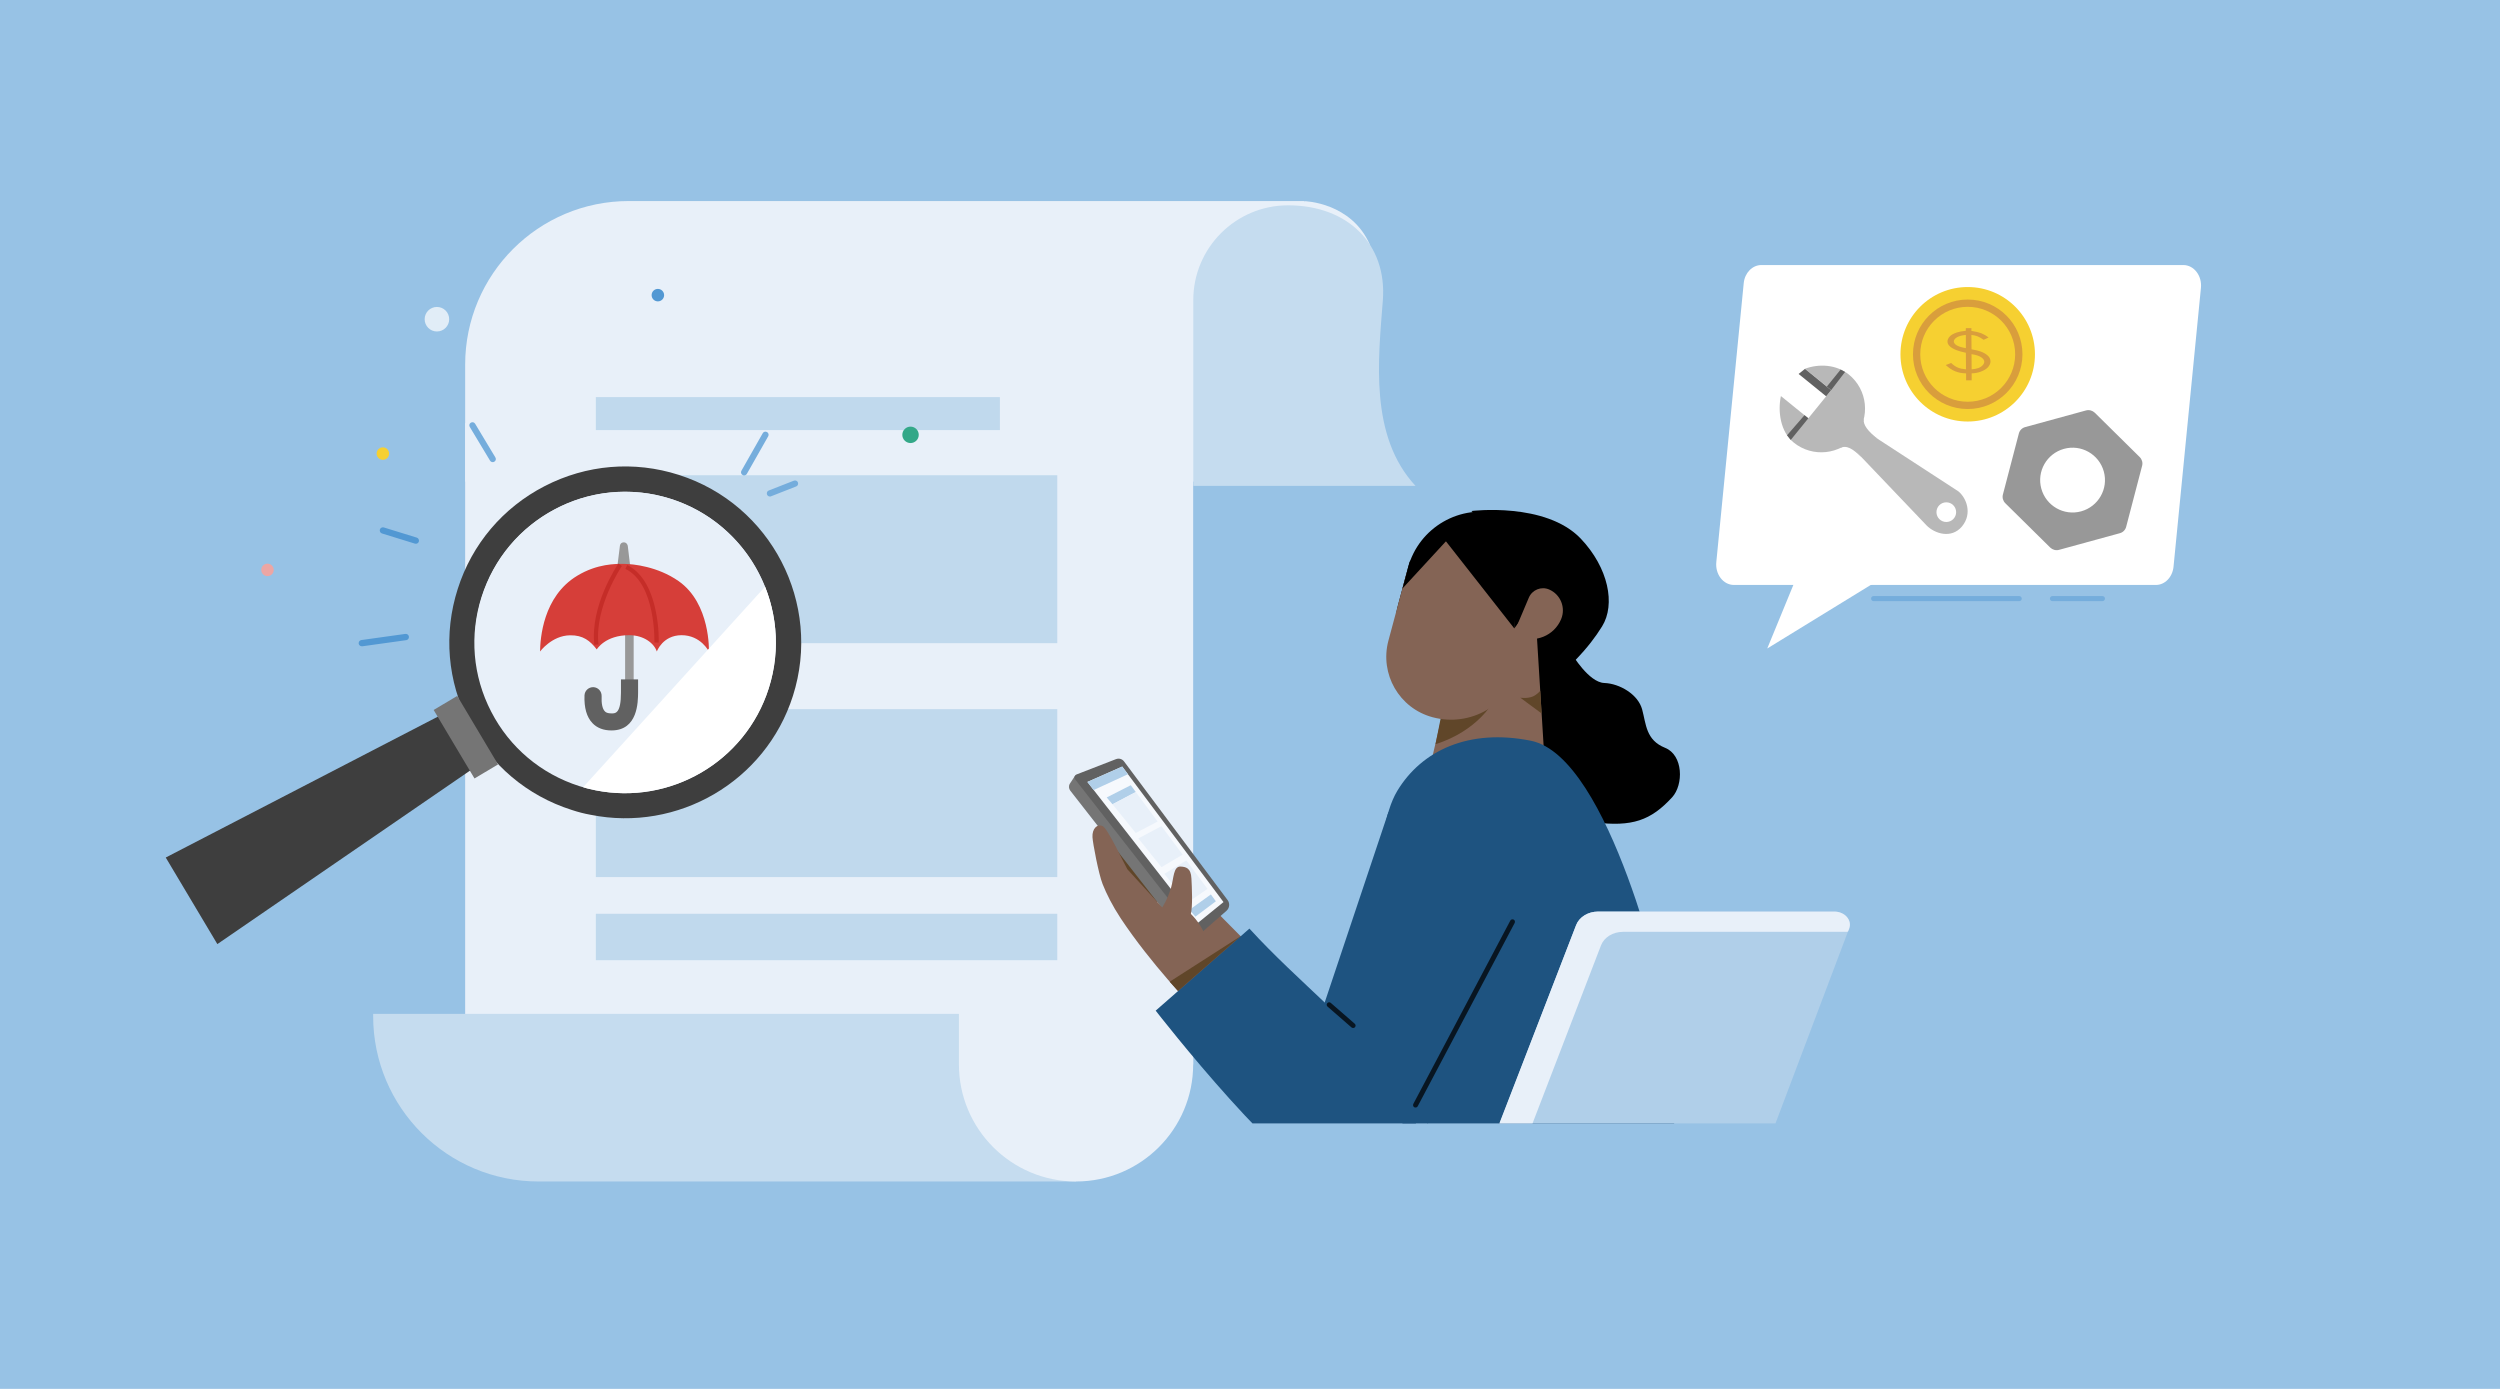 <?xml version="1.0" encoding="UTF-8"?> <svg xmlns="http://www.w3.org/2000/svg" xmlns:xlink="http://www.w3.org/1999/xlink" version="1.1" id="Layer_1" x="0px" y="0px" viewBox="0 0 2160 1200" style="enable-background:new 0 0 2160 1200;" xml:space="preserve"> <style type="text/css"> .st0{fill:#97C2E5;} .st1{fill:#E8F0F9;} .st2{fill:#B0CFE9;} .st3{fill:#D7E7F4;} .st4{fill:#75ADDC;} .st5{fill:#F6D031;} .st6{fill:#5298D3;} .st7{fill:#E1EDF7;} .st8{fill:#33A888;} .st9{fill:#ECA6A4;} .st10{fill:#B8B8B8;} .st11{fill:#979797;} .st12{fill:#D99E3C;} .st13{fill:#3E3E3E;} .st14{fill:#757575;} .st15{clip-path:url(#SVGID_2_);} .st16{fill:#30A686;} .st17{clip-path:url(#SVGID_4_);} .st18{fill:#BBA08D;} .st19{clip-path:url(#SVGID_6_);} .st20{fill:#5F472C;} .st21{clip-path:url(#SVGID_8_);} .st22{clip-path:url(#SVGID_10_);} .st23{opacity:0.15;clip-path:url(#SVGID_12_);enable-background:new ;} .st24{clip-path:url(#SVGID_14_);} .st25{opacity:0.15;clip-path:url(#SVGID_16_);enable-background:new ;} .st26{clip-path:url(#SVGID_18_);} .st27{clip-path:url(#SVGID_20_);} .st28{clip-path:url(#SVGID_22_);} .st29{clip-path:url(#SVGID_24_);} .st30{clip-path:url(#SVGID_26_);} .st31{fill:#277F67;} .st32{clip-path:url(#SVGID_28_);} .st33{clip-path:url(#SVGID_30_);} .st34{clip-path:url(#SVGID_32_);} .st35{clip-path:url(#SVGID_34_);} .st36{clip-path:url(#SVGID_36_);} .st37{fill:#616161;} .st38{clip-path:url(#SVGID_38_);} .st39{fill:#F6F9FD;} .st40{clip-path:url(#SVGID_40_);} .st41{clip-path:url(#SVGID_42_);} .st42{clip-path:url(#SVGID_44_);} .st43{clip-path:url(#SVGID_46_);} .st44{clip-path:url(#SVGID_48_);} .st45{clip-path:url(#SVGID_50_);} .st46{clip-path:url(#SVGID_52_);} .st47{clip-path:url(#SVGID_54_);} .st48{clip-path:url(#SVGID_56_);} .st49{clip-path:url(#SVGID_58_);} .st50{opacity:0.15;clip-path:url(#SVGID_60_);enable-background:new ;} .st51{clip-path:url(#SVGID_62_);} .st52{fill:#BFBFBF;} .st53{fill:#A5A5A5;} .st54{fill:#CECECE;} .st55{fill:#B7B7B7;} .st56{clip-path:url(#SVGID_64_);} .st57{clip-path:url(#SVGID_66_);} .st58{fill:#CDE1F1;} .st59{fill:#FFFFFF;} .st60{fill:#989898;} .st61{fill:#D63E39;} .st62{fill:#C52D28;} .st63{clip-path:url(#SVGID_68_);} .st64{opacity:0.3;} .st65{clip-path:url(#SVGID_70_);} .st66{fill:#C5DCEF;} .st67{fill:#C0D9ED;} .st68{clip-path:url(#SVGID_72_);} .st69{fill:#1E5380;} .st70{clip-path:url(#SVGID_74_);} .st71{fill:#604629;} .st72{clip-path:url(#SVGID_76_);} .st73{clip-path:url(#SVGID_78_);} .st74{clip-path:url(#SVGID_80_);} .st75{fill:#846455;} .st76{clip-path:url(#SVGID_82_);} .st77{clip-path:url(#SVGID_84_);} .st78{clip-path:url(#SVGID_86_);} .st79{clip-path:url(#SVGID_88_);} .st80{clip-path:url(#SVGID_90_);} .st81{clip-path:url(#SVGID_92_);} .st82{clip-path:url(#SVGID_94_);} .st83{clip-path:url(#SVGID_96_);} .st84{fill:#081521;} .st85{clip-path:url(#SVGID_98_);} .st86{clip-path:url(#SVGID_100_);} .st87{clip-path:url(#SVGID_102_);} .st88{clip-path:url(#SVGID_104_);} .st89{clip-path:url(#SVGID_106_);} .st90{clip-path:url(#SVGID_108_);} .st91{clip-path:url(#SVGID_110_);} .st92{clip-path:url(#SVGID_112_);} .st93{clip-path:url(#SVGID_114_);} .st94{clip-path:url(#SVGID_116_);} .st95{clip-path:url(#SVGID_118_);} .st96{clip-path:url(#SVGID_120_);} .st97{clip-path:url(#SVGID_122_);} .st98{clip-path:url(#SVGID_124_);} .st99{clip-path:url(#SVGID_126_);} .st100{clip-path:url(#SVGID_128_);} .st101{clip-path:url(#SVGID_130_);} .st102{clip-path:url(#SVGID_132_);} .st103{clip-path:url(#SVGID_134_);} .st104{clip-path:url(#SVGID_136_);} </style> <rect class="st0" width="2160" height="1200"></rect> <g id="Layer_1_1_"> <g> <path d="M1358.3,565.3c0,0,14.4,24.3,27.8,24.8s29.2,9.9,32.7,22.8s3.2,26.5,19.8,33.2c15.8,6.3,16.1,31.9,6.1,42.8 c-18.4,20-34.5,25.7-67.3,21.6c-44.3-5.5-63.2-38.6-63.2-38.6l-3.9-88L1358.3,565.3z"></path> </g> <g> <path class="st1" d="M4393.8,374.8c0,0,33.1,0.8,46.1,30.8l-49.8-17.4L4393.8,374.8z"></path> </g> <g> <rect x="3804.1" y="530.7" class="st1" width="511.6" height="450.6"></rect> </g> <g> <path class="st1" d="M4393.8,571.9h-589.7v-82.1c0-63.5,51.5-115,115-115h474.7V571.9z"></path> </g> <g> <path class="st2" d="M4233.4,1063.7h-377.7c-64.2,0-116.3-52-116.3-116.3v-1.5h493.9v117.8H4233.4z"></path> </g> <g> <path class="st1" d="M4233.4,782.6L4233.4,782.6c45.5,0,82.3,36.9,82.3,82.3v116.4c0,45.5-36.9,82.3-82.3,82.3l0,0 c-45.5,0-82.3-36.9-82.3-82.3V864.9C4151,819.4,4187.9,782.6,4233.4,782.6z"></path> </g> <g> <path class="st2" d="M4471.9,574.8h-156.2V444.3c0-36.8,29.8-66.6,66.6-66.6l0,0c42.4,0,69.5,27.7,66.6,66.6 C4445.7,486.4,4439.5,539.9,4471.9,574.8z"></path> </g> <g> <rect x="3895.9" y="512.5" class="st3" width="283.9" height="23.2"></rect> </g> <g> <rect x="3895.9" y="567.4" class="st3" width="324.2" height="118"></rect> </g> <g> <rect x="3895.9" y="731.8" class="st3" width="324.2" height="118"></rect> </g> <g> <rect x="3895.9" y="875.6" class="st3" width="324.2" height="32.6"></rect> </g> <g> <g> <g> <path class="st4" d="M3823.4,557c-0.3,0-0.7-0.2-0.9-0.5l-14.2-23.7c-0.3-0.5-0.1-1.1,0.3-1.4c0.5-0.3,1.1-0.1,1.4,0.3 l14.2,23.7c0.3,0.5,0.1,1.1-0.3,1.4C3823.8,557,3823.6,557,3823.4,557z"></path> </g> <g> <path class="st4" d="M3769.4,614.3c-0.1,0-0.2,0-0.3,0l-23.2-7.1c-0.5-0.2-0.8-0.7-0.7-1.2c0.2-0.5,0.7-0.8,1.2-0.7l23.2,7.1 c0.5,0.2,0.8,0.7,0.7,1.2C3770.2,614,3769.8,614.3,3769.4,614.3z"></path> </g> <g> <path class="st4" d="M3731.4,686.4c-0.5,0-0.9-0.4-1-0.9s0.3-1.1,0.9-1.1l30.9-4.3c0.5-0.1,1.1,0.3,1.1,0.9s-0.3,1.1-0.9,1.1 l-30.9,4.3H3731.4z"></path> </g> </g> <g> <path class="st4" d="M4000.1,566.4c-0.2,0-0.3,0-0.5-0.1c-0.5-0.3-0.7-0.9-0.4-1.4l14.9-26.4c0.3-0.5,0.9-0.7,1.4-0.4 s0.7,0.9,0.4,1.4l-14.9,26.4C4000.8,566.2,4000.4,566.4,4000.1,566.4z"></path> </g> <g> <path class="st4" d="M4018.2,581.1c-0.4,0-0.8-0.2-0.9-0.6c-0.2-0.5,0.1-1.1,0.6-1.3l17.7-6.8c0.5-0.2,1.1,0.1,1.3,0.6 s-0.1,1.1-0.6,1.3l-17.7,6.8C4018.4,581.1,4018.3,581.1,4018.2,581.1z"></path> </g> </g> <g> <g> <circle class="st5" cx="3746.2" cy="552.2" r="4.4"></circle> </g> <g> <circle class="st6" cx="3939.5" cy="440.8" r="4.4"></circle> </g> <g> <circle class="st7" cx="3784.2" cy="457.7" r="8.7"></circle> </g> <g> <circle class="st8" cx="4117" cy="539" r="5.7"></circle> </g> <g> <circle class="st9" cx="3665.2" cy="633.9" r="4.4"></circle> </g> </g> <g> <g> <path class="st7" d="M4992.1,644.5h-296.5c-7.5,0-13.3-7.5-12.4-16.1l19.3-196.1c0.8-7.2,6.1-12.6,12.4-12.6h296.5 c7.5,0,13.3,7.5,12.4,16.1l-19.3,196.1C5003.7,639.1,4998.4,644.5,4992.1,644.5z"></path> </g> <g> <polygon class="st7" points="4719.1,689.1 4739.3,639.8 4799.3,639.8 "></polygon> </g> </g> <g> <g> <g> <path class="st10" d="M4771.7,525.7l51.6,54.1c4.4,4.6,13.8,7.8,19.8,0.6s2.4-15.9-2.1-19.5l-64-41.7L4771.7,525.7z"></path> </g> </g> <g> <g> <circle class="st7" cx="4834.3" cy="572.5" r="5.5"></circle> </g> </g> <g> <g> <path class="st10" d="M4742.1,507.8l15.3,12.4l12.7-15.7l-14.6-11.9c7.8-2.9,17.5-2.4,24.4,3.2c10.5,8.5,12.1,23.8,3.6,34.3 s-23.8,12.1-34.3,3.6C4741.8,527.7,4740.4,516.3,4742.1,507.8z"></path> </g> </g> <g> <g> <path class="st10" d="M4788.3,520.4c-0.5,3.4,2.3,6.9,7.9,11.4l-11.8-6.2L4788.3,520.4z"></path> </g> </g> <g> <g> <path class="st10" d="M4775.1,536.8c3.6-2,7.1,0.3,12.1,5.2l-8.1-10L4775.1,536.8z"></path> </g> </g> <g> <g> <polygon class="st11" points="4770.1,504.5 4767.7,502.5 4775.4,493 4777.8,494.3 "></polygon> </g> </g> <g> <g> <polygon class="st11" points="4755.5,492.6 4752,495.5 4767.4,507.9 4770.1,504.5 "></polygon> </g> </g> <g> <g> <polygon class="st11" points="4755.3,518.4 4757.4,520.2 4747.6,532.2 4745.6,529.7 "></polygon> </g> </g> </g> <g> <g> <g> <circle class="st5" cx="4864.2" cy="491.5" r="42.4"></circle> </g> <g> <circle class="st12" cx="4864.2" cy="491.5" r="34.5"></circle> </g> <g> <circle class="st5" cx="4864.2" cy="491.5" r="30"></circle> </g> <g> <g> <path class="st12" d="M4863.1,475h3.5v1.8c2.6,0.4,4.6,0.8,6.2,1.5c1.6,0.6,3.2,1.5,4.6,2.7l-3.1,1.5c-1.5-1.1-2.8-1.8-4-2.3 c-1.2-0.4-2.5-0.7-3.7-0.8v9.1c2.4,0.4,4.3,0.9,5.6,1.3c2.1,0.7,3.7,1.6,4.8,2.7c1.1,1,1.6,2.2,1.6,3.5c0,1.2-0.5,2.4-1.5,3.6 s-2.6,2.2-4.7,2.9c-1.6,0.6-3.5,0.9-5.7,1v4.4h-3.5v-4.4c-1.4,0-2.7-0.2-3.7-0.3c-1-0.2-2.1-0.5-3.1-0.9s-2.1-1-3.1-1.7 c-0.7-0.5-1.7-1.2-2.9-2.3l3.4-1.3c1.4,1.4,2.8,2.3,4.2,2.9c1.4,0.6,3.1,0.9,5.1,1.1v-10.4c-2.6-0.6-4.6-1.1-6-1.7 c-2-0.8-3.4-1.6-4.3-2.6c-0.9-0.9-1.3-1.9-1.3-2.9s0.5-2.1,1.5-3.1s2.5-1.9,4.6-2.6c1.4-0.5,3.2-0.8,5.5-1.1V475z M4863.1,487.6v-8.3c-2.5,0.2-4.4,0.7-5.7,1.5c-1.3,0.8-1.9,1.7-1.9,2.6c0,0.8,0.5,1.6,1.6,2.3 C4858.2,486.5,4860.2,487.1,4863.1,487.6z M4866.6,491.4v9.5c1.7-0.1,3.1-0.4,4.2-0.8s2.1-1,2.7-1.8c0.7-0.8,1-1.5,1-2.2 c0-1-0.6-1.9-1.8-2.8C4871.6,492.5,4869.5,491.8,4866.6,491.4z"></path> </g> </g> </g> </g> <g> <g> <g> <g> <g> <path class="st13" d="M3878.9,802.6c-31.4-10-57.1-31.7-72.2-61c-15.1-29.3-18-62.8-7.9-94.3c10-31.4,31.7-57.1,61-72.2 c29.3-15.1,62.8-18,94.2-7.9c64.9,20.7,100.9,90.4,80.2,155.3c-19.3,60.5-81.2,95.9-142.1,83.6 C3887.8,805.2,3883.3,804,3878.9,802.6z"></path> </g> </g> <g> <g> <polygon class="st13" points="3629.9,896.8 3828,760.9 3807,725.6 3593.6,836 "></polygon> </g> </g> </g> <g> <path class="st1" d="M3937.2,581c3.8,0.8,7.7,1.8,11.5,3c55.6,17.7,86.4,77.4,68.7,133.1c-16.5,51.9-69.5,82.1-121.7,71.6 c-3.8-0.8-7.6-1.7-11.3-2.9c-26.9-8.6-48.9-27.2-61.9-52.3s-15.4-53.8-6.8-80.8l0,0c8.6-26.9,27.2-48.9,52.3-61.9 C3889.5,579.7,3913.7,576.3,3937.2,581z"></path> </g> <g> <rect x="3794.9" y="723.5" transform="matrix(0.859 -0.512 0.512 0.859 151.866 2054.4)" class="st14" width="19.3" height="56.1"></rect> </g> </g> </g> <g> <path class="st4" d="M4896.8,655h-22.5c-0.6,0-1-0.4-1-1s0.4-1,1-1h22.5c0.6,0,1,0.4,1,1S4897.4,655,4896.8,655z"></path> </g> <g> <path class="st4" d="M4859.3,655h-65.5c-0.6,0-1-0.4-1-1s0.4-1,1-1h65.5c0.6,0,1,0.4,1,1S4859.9,655,4859.3,655z"></path> </g> <g> <g> <g> <defs> <rect id="SVGID_1_" x="4167.7" y="466.4" width="691.6" height="556.5"></rect> </defs> <clipPath id="SVGID_2_"> <use xlink:href="#SVGID_1_" style="overflow:visible;"></use> </clipPath> <g class="st15"> <polygon class="st16" points="4452.9,803.8 4396.4,972.8 4480.6,1022.9 4501.6,923.1 "></polygon> </g> </g> </g> <g> <g> <defs> <rect id="SVGID_3_" x="4167.7" y="466.4" width="691.6" height="556.5"></rect> </defs> <clipPath id="SVGID_4_"> <use xlink:href="#SVGID_3_" style="overflow:visible;"></use> </clipPath> <g class="st17"> <path class="st18" d="M4252,815.5l14.6-4.9l32.1,46.9l-10.6,12.5C4288,870.1,4255.9,836,4252,815.5z"></path> </g> </g> </g> <g> <g> <defs> <rect id="SVGID_5_" x="4167.7" y="466.4" width="691.6" height="556.5"></rect> </defs> <clipPath id="SVGID_6_"> <use xlink:href="#SVGID_5_" style="overflow:visible;"></use> </clipPath> <g class="st19"> <path class="st20" d="M4511.2,592.5c0,0,52.2-6.5,76.8,19.4c19.5,20.5,24.5,46.2,14.9,61.6c-9.4,15.1-22.5,29.7-52.8,53.5 l1-95.3L4511.2,592.5z"></path> </g> </g> </g> <g> <g> <defs> <rect id="SVGID_7_" x="4167.7" y="466.4" width="691.6" height="556.5"></rect> </defs> <clipPath id="SVGID_8_"> <use xlink:href="#SVGID_7_" style="overflow:visible;"></use> </clipPath> <g class="st21"> <path class="st20" d="M4496.1,722l9.3,2.5c29.2,7.8,59.2-9.5,67-38.6l3.8-14.1c9-33.5-10.9-68-44.4-77l0,0 c-28.4-7.6-57.6,9.2-65.2,37.6l-7,26.2C4452.1,686.1,4468.5,714.5,4496.1,722z"></path> </g> </g> </g> <g> <g> <defs> <rect id="SVGID_9_" x="4167.7" y="466.4" width="691.6" height="556.5"></rect> </defs> <clipPath id="SVGID_10_"> <use xlink:href="#SVGID_9_" style="overflow:visible;"></use> </clipPath> <g class="st22"> <polygon class="st18" points="4556.6,670.5 4504.2,677.7 4481.8,773.5 4562.9,773.5 "></polygon> </g> </g> </g> <g> <g> <defs> <rect id="SVGID_11_" x="4167.7" y="466.4" width="691.6" height="556.5"></rect> </defs> <clipPath id="SVGID_12_"> <use xlink:href="#SVGID_11_" style="overflow:visible;"></use> </clipPath> <g class="st23"> <path d="M4491.5,728.1l34.7-1.4c0,0-10.6,20.2-40.3,29.6L4491.5,728.1z"></path> </g> </g> </g> <g> <g> <defs> <rect id="SVGID_13_" x="4167.7" y="466.4" width="691.6" height="556.5"></rect> </defs> <clipPath id="SVGID_14_"> <use xlink:href="#SVGID_13_" style="overflow:visible;"></use> </clipPath> <g class="st24"> <path class="st18" d="M4522.3,605.9L4522.3,605.9c-25-6.7-50.7,8.1-57.5,33.1l-12,44.5c-6.3,23.5,7.6,47.6,31.1,53.9l0,0 c26.6,7.1,53.9-8.6,61-35.2l10.5-38.9C4562.1,638.3,4547.3,612.6,4522.3,605.9z"></path> </g> </g> </g> <g> <g> <defs> <rect id="SVGID_15_" x="4167.7" y="466.4" width="691.6" height="556.5"></rect> </defs> <clipPath id="SVGID_16_"> <use xlink:href="#SVGID_15_" style="overflow:visible;"></use> </clipPath> <g class="st25"> <path d="M4559.5,718.9c0,0-2.3,2.7-5.1,3.9c-3.9,1.7-8.9,0.9-8.9,0.9l15,11L4559.5,718.9z"></path> </g> </g> </g> <g> <g> <defs> <rect id="SVGID_17_" x="4167.7" y="466.4" width="691.6" height="556.5"></rect> </defs> <clipPath id="SVGID_18_"> <use xlink:href="#SVGID_17_" style="overflow:visible;"></use> </clipPath> <g class="st26"> <path class="st20" d="M4521.8,603.8c-15.6-4.2-41.6-1.6-50.9,21.6c0,0,12.8-19.3,40.3-10.5c20.5,6.6,26.2,23.6,26.2,23.6 c3.9,15,3.9,36.4,3.9,36.4l21.6-29C4570,619.6,4548.2,610.9,4521.8,603.8z"></path> </g> </g> </g> <g> <g> <defs> <rect id="SVGID_19_" x="4167.7" y="466.4" width="691.6" height="556.5"></rect> </defs> <clipPath id="SVGID_20_"> <use xlink:href="#SVGID_19_" style="overflow:visible;"></use> </clipPath> <g class="st27"> <path class="st16" d="M4553,754c56.1,11.3,93.8,182.6,93.8,182.6l14.3,177.7h-323c0,0,121.1-19.9,125.3-50.7 s-8.5-94.3-13.9-148.4c-2.2-22.6-8.5-95.7,9.6-126C4476.3,760.7,4509.6,745.3,4553,754z"></path> </g> </g> </g> <g> <g> <defs> <rect id="SVGID_21_" x="4167.7" y="466.4" width="691.6" height="556.5"></rect> </defs> <clipPath id="SVGID_22_"> <use xlink:href="#SVGID_21_" style="overflow:visible;"></use> </clipPath> <g class="st28"> <path class="st18" d="M4540.6,679.2l3.6,1.5c11.6,4.9,25-0.5,30-12.2l0,0c3.4-8.1-0.4-17.5-8.5-20.9l0,0 c-5.5-2.3-11.9,0.3-14.2,5.8L4540.6,679.2z"></path> </g> </g> </g> <g> <g> <defs> <rect id="SVGID_23_" x="4167.7" y="466.4" width="691.6" height="556.5"></rect> </defs> <clipPath id="SVGID_24_"> <use xlink:href="#SVGID_23_" style="overflow:visible;"></use> </clipPath> <g class="st29"> <polygon class="st18" points="4322.9,936.1 4358.1,900.5 4311,852.9 4284.8,879.9 "></polygon> </g> </g> </g> <g> <g> <defs> <rect id="SVGID_25_" x="4167.7" y="466.4" width="691.6" height="556.5"></rect> </defs> <clipPath id="SVGID_26_"> <use xlink:href="#SVGID_25_" style="overflow:visible;"></use> </clipPath> <g class="st30"> <path class="st31" d="M4471.9,1011.7c-0.3,0-0.5-0.1-0.8-0.2c-0.8-0.4-1.2-1.5-0.7-2.3l68.1-128.9c0.4-0.8,1.5-1.2,2.3-0.7 c0.8,0.4,1.2,1.5,0.7,2.3l-68.1,128.9C4473.1,1011.4,4472.5,1011.7,4471.9,1011.7z"></path> </g> </g> </g> <g> <g> <defs> <rect id="SVGID_27_" x="4167.7" y="466.4" width="691.6" height="556.5"></rect> </defs> <clipPath id="SVGID_28_"> <use xlink:href="#SVGID_27_" style="overflow:visible;"></use> </clipPath> <g class="st32"> <circle class="st20" cx="4592.2" cy="577" r="43"></circle> </g> </g> </g> <g> <g> <defs> <rect id="SVGID_29_" x="4167.7" y="466.4" width="691.6" height="556.5"></rect> </defs> <clipPath id="SVGID_30_"> <use xlink:href="#SVGID_29_" style="overflow:visible;"></use> </clipPath> <g class="st33"> <path class="st14" d="M4318.7,891.3l-7.2,3.2L4229.3,789c-1.1-1.4-1.2-3.3-0.3-4.8l3.9-6L4318.7,891.3z"></path> </g> </g> </g> <g> <g> <defs> <rect id="SVGID_31_" x="4167.7" y="466.4" width="691.6" height="556.5"></rect> </defs> <clipPath id="SVGID_32_"> <use xlink:href="#SVGID_31_" style="overflow:visible;"></use> </clipPath> <g class="st34"> <polygon class="st20" points="4489.7,609.3 4541.2,675 4543,613.9 "></polygon> </g> </g> </g> <g> <g> <defs> <rect id="SVGID_33_" x="4167.7" y="466.4" width="691.6" height="556.5"></rect> </defs> <clipPath id="SVGID_34_"> <use xlink:href="#SVGID_33_" style="overflow:visible;"></use> </clipPath> <g class="st35"> <polygon class="st20" points="4495,611.9 4462.7,647 4467.7,628.2 4483.6,609.3 "></polygon> </g> </g> </g> <g> <g> <defs> <rect id="SVGID_35_" x="4167.7" y="466.4" width="691.6" height="556.5"></rect> </defs> <clipPath id="SVGID_36_"> <use xlink:href="#SVGID_35_" style="overflow:visible;"></use> </clipPath> <g class="st36"> <path class="st37" d="M4339,873.5l-20.3,17.8l-85.9-110.1c-1-1.2-0.5-3,1-3.6l27.6-10.7c2-0.8,4.4-0.1,5.7,1.6l72.7,97.3 C4341.6,868.2,4341.2,871.5,4339,873.5z"></path> </g> </g> </g> <g> <g> <defs> <rect id="SVGID_37_" x="4167.7" y="466.4" width="691.6" height="556.5"></rect> </defs> <clipPath id="SVGID_38_"> <use xlink:href="#SVGID_37_" style="overflow:visible;"></use> </clipPath> <g class="st38"> <polygon class="st39" points="4336.9,867.3 4318.7,882.1 4241.3,782.9 4265.8,772.1 "></polygon> </g> </g> </g> <g> <g> <defs> <rect id="SVGID_39_" x="4167.7" y="466.4" width="691.6" height="556.5"></rect> </defs> <clipPath id="SVGID_40_"> <use xlink:href="#SVGID_39_" style="overflow:visible;"></use> </clipPath> <g class="st40"> <polygon class="st2" points="4313.1,872.7 4328.1,861.9 4331.6,866.8 4317.2,877.6 "></polygon> </g> </g> </g> <g> <g> <defs> <rect id="SVGID_41_" x="4167.7" y="466.4" width="691.6" height="556.5"></rect> </defs> <clipPath id="SVGID_42_"> <use xlink:href="#SVGID_41_" style="overflow:visible;"></use> </clipPath> <g class="st41"> <polygon class="st1" points="4295.4,847.5 4311.7,867.7 4325.7,858.1 4310.9,838.1 "></polygon> </g> </g> </g> <g> <g> <defs> <rect id="SVGID_43_" x="4167.7" y="466.4" width="691.6" height="556.5"></rect> </defs> <clipPath id="SVGID_44_"> <use xlink:href="#SVGID_43_" style="overflow:visible;"></use> </clipPath> <g class="st42"> <path class="st18" d="M4314.3,939.8c0,0-28.1-28.7-49.4-60.9c-5.9-8.8-10.1-17.3-12.9-24.3c-2.8-7.1-6.8-28.4-7-32.9 c-0.3-5.9,3.3-9.5,7.1-7.8c3.7,1.7,14.8,25.9,17.4,30.3l24.6,26.9c3-4.9,4.8-9.3,6.2-14.1c1.8-6.1,1.5-14.9,6.7-14.6 c3.4,0.2,7.2,0.7,7.6,8.4c0.2,4.9,1.1,20.3-0.6,25.8c-3.1,9.8-9.7,8.8-9.7,8.8l32.7,31L4314.3,939.8z"></path> </g> </g> </g> <g> <g> <defs> <rect id="SVGID_45_" x="4167.7" y="466.4" width="691.6" height="556.5"></rect> </defs> <clipPath id="SVGID_46_"> <use xlink:href="#SVGID_45_" style="overflow:visible;"></use> </clipPath> <g class="st43"> <polygon class="st14" points="4245.8,810.2 4278.6,852.2 4272.7,839.3 4246.8,804.2 "></polygon> </g> </g> </g> <g> <g> <defs> <rect id="SVGID_47_" x="4167.7" y="466.4" width="691.6" height="556.5"></rect> </defs> <clipPath id="SVGID_48_"> <use xlink:href="#SVGID_47_" style="overflow:visible;"></use> </clipPath> <g class="st44"> <path class="st16" d="M4355.2,885.9l-65.9,57.7c0,0,96.4,124.1,126.2,123c29.8-1.1,83.1-18,42.6-74.8 C4432.2,955.8,4389.1,923.3,4355.2,885.9z"></path> </g> </g> </g> <g> <g> <defs> <rect id="SVGID_49_" x="4167.7" y="466.4" width="691.6" height="556.5"></rect> </defs> <clipPath id="SVGID_50_"> <use xlink:href="#SVGID_49_" style="overflow:visible;"></use> </clipPath> <g class="st45"> <polygon class="st2" points="4254.9,793.8 4271.8,785.2 4275.3,790 4259,798.6 "></polygon> </g> </g> </g> <g> <g> <defs> <rect id="SVGID_51_" x="4167.7" y="466.4" width="691.6" height="556.5"></rect> </defs> <clipPath id="SVGID_52_"> <use xlink:href="#SVGID_51_" style="overflow:visible;"></use> </clipPath> <g class="st46"> <polygon class="st1" points="4259,798.6 4275.3,818.8 4290.6,810.7 4275.3,790 "></polygon> </g> </g> </g> <g> <g> <defs> <rect id="SVGID_53_" x="4167.7" y="466.4" width="691.6" height="556.5"></rect> </defs> <clipPath id="SVGID_54_"> <use xlink:href="#SVGID_53_" style="overflow:visible;"></use> </clipPath> <g class="st47"> <polygon class="st1" points="4277.1,822.6 4293.4,842.8 4308.2,834 4293.4,814 "></polygon> </g> </g> </g> <g> <g> <defs> <rect id="SVGID_55_" x="4167.7" y="466.4" width="691.6" height="556.5"></rect> </defs> <clipPath id="SVGID_56_"> <use xlink:href="#SVGID_55_" style="overflow:visible;"></use> </clipPath> <g class="st48"> <path class="st18" d="M4306.8,870.1c0,0,17.3,9.1,20,31.4l-25.5,6.6l-12-27.8L4306.8,870.1z"></path> </g> </g> </g> <g> <g> <defs> <rect id="SVGID_57_" x="4167.7" y="466.4" width="691.6" height="556.5"></rect> </defs> <clipPath id="SVGID_58_"> <use xlink:href="#SVGID_57_" style="overflow:visible;"></use> </clipPath> <g class="st49"> <polygon class="st2" points="4241.3,782.9 4245.7,788.6 4269.8,777.5 4265.8,772.1 "></polygon> </g> </g> </g> <g> <g> <defs> <rect id="SVGID_59_" x="4167.7" y="466.4" width="691.6" height="556.5"></rect> </defs> <clipPath id="SVGID_60_"> <use xlink:href="#SVGID_59_" style="overflow:visible;"></use> </clipPath> <g class="st50"> <polygon points="4305,929.8 4349.1,891.3 4299.2,923.3 "></polygon> </g> </g> </g> <g> <g> <defs> <rect id="SVGID_61_" x="4167.7" y="466.4" width="691.6" height="556.5"></rect> </defs> <clipPath id="SVGID_62_"> <use xlink:href="#SVGID_61_" style="overflow:visible;"></use> </clipPath> <g class="st51"> <g> <path class="st52" d="M4766.2,874h-165.9c-7.1,0-13.3,3.8-15.5,9.4l-57.9,150.2h193.9l55.8-147.7 C4778.9,880,4773.6,874,4766.2,874z"></path> </g> <g> <rect x="4556.3" y="1030.6" class="st53" width="159.1" height="1.1"></rect> </g> <g> <path class="st54" d="M4766.2,874h-165.9c-7.1,0-13.3,3.8-15.5,9.4l-57.3,148.1h23.3l51.4-133.9c2.2-5.6,8.4-9.4,15.5-9.4 h157.6l0.5-0.4l0.7-1.9C4778.9,880,4773.6,874,4766.2,874z"></path> </g> <g> <path class="st55" d="M4693.8,1067.5h-267.1v-3.5c0-16.7,17.2-30.3,38.4-30.3h255.8l-5.6,16.4 C4711.8,1060.4,4707.3,1067.5,4693.8,1067.5z"></path> </g> </g> </g> </g> <g> <g> <defs> <rect id="SVGID_63_" x="4167.7" y="466.4" width="691.6" height="556.5"></rect> </defs> <clipPath id="SVGID_64_"> <use xlink:href="#SVGID_63_" style="overflow:visible;"></use> </clipPath> <g class="st56"> <path class="st31" d="M4428,955.8c-0.4,0-0.8-0.1-1.1-0.4l-16.8-14.6c-0.7-0.6-0.8-1.7-0.2-2.4c0.6-0.7,1.7-0.8,2.4-0.2 l16.8,14.6c0.7,0.6,0.8,1.7,0.2,2.4C4429,955.6,4428.5,955.8,4428,955.8z"></path> </g> </g> </g> </g> <g> <g> <g> <defs> <path id="SVGID_65_" d="M3916.5,579c-58.3,0-105.5,47.3-105.5,105.5c0,36,18.1,67.9,45.7,86.9v-80.3l26.5-30.8 c0,0,52.8-0.5,71.2,0s21,30.8,21,30.8v81c28.2-19,46.7-51.1,46.7-87.6C4022.1,626.2,3974.8,579,3916.5,579z"></path> </defs> <clipPath id="SVGID_66_"> <use xlink:href="#SVGID_65_" style="overflow:visible;"></use> </clipPath> <g class="st57"> <rect x="3776.7" y="561.3" class="st58" width="295.4" height="261.7"></rect> <path class="st59" d="M4073.1,824h-2.9v-2h0.9v-10.1h2V824z M4057.2,824h-13v-2h13V824z M4031.2,824h-13v-2h13V824z M4005.2,824h-13v-2h13V824z M3979.2,824h-13v-2h13V824z M3953.2,824h-13v-2h13V824z M3927.2,824h-13v-2h13V824z M3901.2,824 h-13v-2h13V824z M3875.2,824h-13v-2h13V824z M3849.2,824h-13v-2h13V824z M3823.2,824h-13v-2h13V824z M3797.2,824h-13v-2h13V824 z M3777.7,817.5h-2v-13h2V817.5z M4073.1,798.9h-2v-13h2V798.9z M3777.7,791.5h-2v-13h2V791.5z M4073.1,772.9h-2v-13h2V772.9z M3777.7,765.5h-2v-13h2V765.5z M4073.1,746.9h-2v-13h2V746.9z M3777.7,739.5h-2v-13h2V739.5z M4073.1,720.9h-2v-13h2V720.9z M3777.7,713.5h-2v-13h2V713.5z M4073.1,694.9h-2v-13h2V694.9z M3777.7,687.5h-2v-13h2V687.5z M4073.1,668.9h-2v-13h2V668.9z M3777.7,661.5h-2v-13h2V661.5z M4073.1,642.9h-2v-13h2V642.9z M3777.7,635.5h-2v-13h2V635.5z M4073.1,616.9h-2v-13h2V616.9z M3777.7,609.5h-2v-13h2V609.5z M4073.1,590.9h-2v-13h2V590.9z M3777.7,583.5h-2v-13h2V583.5z M4073.1,564.9h-2v-2.6h-8.4v-2 h10.4V564.9z M4049.7,562.3h-13v-2h13V562.3z M4023.7,562.3h-13v-2h13V562.3z M3997.7,562.3h-13v-2h13V562.3z M3971.7,562.3 h-13v-2h13V562.3z M3945.7,562.3h-13v-2h13V562.3z M3919.7,562.3h-13v-2h13V562.3z M3893.7,562.3h-13v-2h13V562.3z M3867.7,562.3h-13v-2h13V562.3z M3841.7,562.3h-13v-2h13V562.3z M3815.7,562.3h-13v-2h13V562.3z M3789.7,562.3h-13v-2h13 V562.3z"></path> </g> </g> </g> </g> <g> <g> <path class="st60" d="M3920.1,631.3h-9.1l1.8-14.3c0.1-0.9,0.6-2.4,2.7-2.4l0,0c1.8,0,2.6,1.6,2.7,2.4L3920.1,631.3z"></path> </g> <g> <path class="st60" d="M3906.8,743.7c-1.7,0-3-1.3-3-3s1.3-3,3-3c3.6,0,9.6,0,9.6-17.7v-62.3c0-1.7,1.3-3,3-3s3,1.3,3,3V720 C3922.4,736.2,3917.4,743.7,3906.8,743.7z"></path> </g> <g> <path class="st61" d="M3954,641.7c-14.7-10.2-31.8-11.9-38-12c-6.1-0.1-19.1-0.2-33.1,8.3c-24.2,14.6-26,44.4-26.2,53.3 c0,0,8.3-11.2,21.1-11.4c9.2-0.2,14.2,3.9,18.8,9.9c0,0,5.8-10.1,22.9-10c10.4,0.1,17.4,5.9,19.3,11.5c0,0,4-11.4,17.3-11.5 c13.6,0,19.3,11.5,19.3,11.5S3976.7,657.5,3954,641.7z"></path> </g> <g> <path class="st62" d="M3894.7,686.5c-3.1-27.3,16.1-55.9,17-57.1l2.5,1.7c-0.2,0.3-19.4,28.9-16.4,55.1L3894.7,686.5z"></path> </g> <g> <g> <g> <defs> <path id="SVGID_67_" d="M3909,710.8h23.3c0,0,11.7,39-8.9,43.9S3880,751,3880,751l-6-36.1l16.5-13.3L3909,710.8z"></path> </defs> <clipPath id="SVGID_68_"> <use xlink:href="#SVGID_67_" style="overflow:visible;"></use> </clipPath> <g class="st63"> <path class="st37" d="M3906.8,746.7c-5.6,0-10.1-1.7-13.3-5.2c-4.1-4.2-5.9-10.8-5.5-19.6c0.1-3.3,3-5.9,6.2-5.7 c3.3,0.1,5.9,2.9,5.7,6.2c-0.2,5.2,0.6,9.1,2.2,10.8c0.6,0.6,1.7,1.5,4.7,1.5c2.8,0,6.6,0,6.6-14.7v-10.3c0-3.3,2.7-6,6-6 s6,2.7,6,6V720C3925.4,726.6,3925.4,746.7,3906.8,746.7z"></path> </g> </g> </g> </g> <g> <path class="st62" d="M3940.1,685l-3-0.1c0-0.4,1.2-41.3-20.4-51.7l1.3-2.7c9.7,4.7,16.6,15.7,19.9,31.7 C3940.5,674.1,3940.1,684.5,3940.1,685z"></path> </g> </g> <g class="st64"> <g> <g> <defs> <path id="SVGID_69_" d="M3937.2,581c3.8,0.8,7.7,1.8,11.5,3c55.6,17.7,86.4,77.4,68.7,133.1c-16.5,51.9-69.5,82.1-121.7,71.6 c-3.8-0.8-7.6-1.7-11.3-2.9c-26.9-8.6-48.9-27.2-61.9-52.3s-15.4-53.8-6.8-80.8l0,0c8.6-26.9,27.2-48.9,52.3-61.9 C3889.5,579.7,3913.7,576.3,3937.2,581z"></path> </defs> <clipPath id="SVGID_70_"> <use xlink:href="#SVGID_69_" style="overflow:visible;"></use> </clipPath> <g class="st65"> <polygon class="st59" points="4147.2,823.1 3866.8,808.8 4031,627.9 "></polygon> </g> </g> </g> </g> <g> <path class="st60" d="M4964.4,554.3l-22.9-22.6c-1.2-1.1-2.8-1.6-4.4-1.2l-31,8.5c-1.6,0.4-2.8,1.7-3.2,3.3l-8.1,31.1 c-0.4,1.6,0,3.3,1.2,4.4l22.9,22.6c1.2,1.1,2.8,1.6,4.4,1.2l31-8.5c1.6-0.4,2.8-1.7,3.2-3.3l8.1-31.1 C4966,557.1,4965.5,555.4,4964.4,554.3z M4934.5,581.9c-8.8,2.4-17.8-2.8-20.2-11.5c-2.4-8.8,2.8-17.8,11.5-20.2 c8.8-2.4,17.8,2.8,20.2,11.5C4948.5,570.5,4943.3,579.5,4934.5,581.9z"></path> </g> <g> <path class="st1" d="M1127,173.8c0,0,40.7,0.9,56.7,37.9l-61.2-21.4L1127,173.8z"></path> </g> <g> <rect x="401.9" y="365.6" class="st1" width="629" height="554.1"></rect> </g> <g> <path class="st1" d="M1127,416.1H401.9v-101c0-78.1,63.3-141.4,141.4-141.4H1127V416.1z"></path> </g> <g> <path class="st66" d="M929.7,1020.8H465.3c-78.9,0-142.9-64-142.9-142.9V876h607.3L929.7,1020.8L929.7,1020.8z"></path> </g> <g> <path class="st1" d="M929.7,675.2L929.7,675.2c55.9,0,101.2,45.3,101.2,101.2v143.2c0,55.9-45.3,101.2-101.2,101.2l0,0 c-55.9,0-101.2-45.3-101.2-101.2V776.4C828.5,720.5,873.8,675.2,929.7,675.2z"></path> </g> <g> <path class="st66" d="M1223,419.8h-192V259.3c0-45.2,36.7-81.9,81.9-81.9l0,0c52.1,0,85.5,34,81.9,81.9 C1190.8,311,1183.1,376.8,1223,419.8z"></path> </g> <g> <rect x="514.8" y="343.1" class="st67" width="349.1" height="28.5"></rect> </g> <g> <rect x="514.8" y="410.6" class="st67" width="398.7" height="145.1"></rect> </g> <g> <rect x="514.8" y="612.7" class="st67" width="398.7" height="145.1"></rect> </g> <g> <rect x="514.8" y="789.5" class="st67" width="398.7" height="40.1"></rect> </g> <g> <g> <g> <path class="st4" d="M425.7,399.3c-0.9,0-1.8-0.5-2.3-1.3l-17.5-29.1c-0.8-1.3-0.4-3,0.9-3.7c1.3-0.8,2.9-0.4,3.7,0.9l17.5,29.1 c0.8,1.3,0.4,3-0.9,3.7C426.7,399.2,426.2,399.3,425.7,399.3z"></path> </g> <g> <path class="st6" d="M359.3,469.8c-0.3,0-0.5,0-0.8-0.1l-28.5-8.8c-1.4-0.4-2.2-2-1.8-3.4c0.4-1.4,2-2.2,3.4-1.8l28.5,8.8 c1.4,0.4,2.2,2,1.8,3.4C361.5,469.1,360.5,469.8,359.3,469.8z"></path> </g> <g> <path class="st6" d="M312.6,558.4c-1.3,0-2.5-1-2.7-2.3c-0.2-1.5,0.8-2.9,2.3-3.1l38-5.3c1.5-0.2,2.9,0.8,3.1,2.3 s-0.8,2.9-2.3,3.1l-38,5.3C312.8,558.4,312.7,558.4,312.6,558.4z"></path> </g> </g> <g> <path class="st4" d="M642.9,410.8c-0.5,0-0.9-0.1-1.3-0.4c-1.3-0.7-1.8-2.4-1-3.7l18.4-32.4c0.7-1.3,2.4-1.8,3.7-1 c1.3,0.7,1.8,2.4,1,3.7l-18.4,32.4C644.8,410.3,643.8,410.8,642.9,410.8z"></path> </g> <g> <path class="st4" d="M665.2,429c-1.1,0-2.1-0.7-2.5-1.7c-0.5-1.4,0.1-3,1.5-3.5l21.7-8.5c1.4-0.5,3,0.1,3.5,1.5s-0.1,3-1.5,3.5 l-21.7,8.5C665.9,429,665.5,429,665.2,429z"></path> </g> </g> <g> <g> <circle class="st5" cx="330.8" cy="391.9" r="5.4"></circle> </g> <g> <circle class="st6" cx="568.4" cy="255" r="5.4"></circle> </g> <g> <circle class="st7" cx="377.5" cy="275.8" r="10.6"></circle> </g> <g> <circle class="st8" cx="786.7" cy="375.7" r="7.1"></circle> </g> <g> <circle class="st9" cx="231.1" cy="492.4" r="5.4"></circle> </g> </g> <g> <g> <path class="st59" d="M1862.7,505.4h-364.6c-9.2,0-16.3-9.3-15.2-19.8l23.7-241.1c0.9-8.8,7.5-15.5,15.2-15.5h364.6 c9.2,0,16.3,9.3,15.2,19.8l-23.7,241.1C1876.9,498.8,1870.4,505.4,1862.7,505.4z"></path> </g> <g> <polygon class="st59" points="1526.9,560.3 1551.8,499.7 1625.6,499.7 "></polygon> </g> </g> <g> <g> <g> <path class="st10" d="M1584.5,370l80,83.9c6.9,7.1,21.4,12,30.7,0.9c9.2-11.2,3.7-24.7-3.2-30.3l-99.3-64.6L1584.5,370z"></path> </g> </g> <g> <g> <circle class="st59" cx="1681.6" cy="442.5" r="8.5"></circle> </g> </g> <g> <g> <path class="st10" d="M1538.7,342.2l23.7,19.2l19.8-24.4l-22.7-18.4c12.1-4.5,27.1-3.7,37.9,5c16.2,13.1,18.7,37,5.6,53.2 s-37,18.7-53.2,5.6C1538.2,373.1,1535.9,355.4,1538.7,342.2z"></path> </g> </g> <g> <g> <path class="st10" d="M1610.3,361.8c-0.8,5.2,3.5,10.8,12.3,17.6l-18.3-9.6L1610.3,361.8z"></path> </g> </g> <g> <g> <path class="st10" d="M1589.7,387.2c5.7-3,11.1,0.5,18.8,8l-12.5-15.4L1589.7,387.2z"></path> </g> </g> <g> <g> <polygon class="st37" points="1582.1,337.1 1578.4,334 1590.3,319.3 1594.1,321.4 "></polygon> </g> </g> <g> <g> <polygon class="st37" points="1559.5,318.7 1554,323.1 1577.8,342.4 1582.1,337.1 "></polygon> </g> </g> <g> <g> <polygon class="st37" points="1559.1,358.7 1562.4,361.4 1547.2,380.1 1544,376.1 "></polygon> </g> </g> </g> <g> <g> <g> <circle class="st5" cx="1700.1" cy="306.1" r="58.1"></circle> </g> <g> <circle class="st12" cx="1700.1" cy="306.1" r="47.3"></circle> </g> <g> <circle class="st5" cx="1700.1" cy="306.1" r="41"></circle> </g> <g> <g> <path class="st12" d="M1698.5,283.5h4.8v2.4c3.5,0.5,6.3,1.2,8.5,2c2.2,0.9,4.3,2.1,6.3,3.7l-4.2,2c-2-1.4-3.9-2.5-5.5-3.1 c-1.7-0.6-3.4-1-5.1-1.1l0.1,12.4c3.3,0.6,5.9,1.2,7.6,1.8c2.8,1,5,2.3,6.5,3.7c1.5,1.4,2.3,3.1,2.3,4.9c0,1.7-0.7,3.3-2.1,5 c-1.4,1.6-3.6,2.9-6.5,4c-2.2,0.8-4.8,1.3-7.7,1.4v6h-4.8v-6c-2-0.1-3.6-0.2-5.1-0.5c-1.4-0.3-2.8-0.7-4.3-1.3 c-1.4-0.6-2.9-1.3-4.3-2.3c-1-0.7-2.3-1.7-3.9-3.1l4.7-1.8c1.9,1.9,3.9,3.2,5.8,4s4.3,1.3,7,1.5l-0.1-14.3 c-3.5-0.8-6.3-1.5-8.2-2.3c-2.7-1.1-4.7-2.3-5.9-3.5c-1.2-1.2-1.8-2.6-1.8-4s0.7-2.9,2-4.3s3.4-2.6,6.3-3.5 c1.9-0.6,4.4-1.1,7.5-1.4L1698.5,283.5z M1698.5,300.8v-11.4c-3.4,0.3-6,1-7.8,2.1s-2.6,2.3-2.6,3.5c0,1.1,0.7,2.2,2.2,3.2 C1691.8,299.2,1694.5,300.1,1698.5,300.8z M1703.4,306l0.1,13.1c2.3-0.2,4.2-0.5,5.8-1.1c1.6-0.6,2.8-1.4,3.7-2.4 c0.9-1,1.4-2,1.4-3c0-1.4-0.8-2.6-2.5-3.8C1710.1,307.5,1707.3,306.6,1703.4,306z"></path> </g> </g> </g> </g> <g> <g> <g> <g> <g> <path class="st13" d="M494,699.8c-38.7-12.3-70.2-39-88.8-75.1c-18.6-36.1-22.1-77.2-9.7-115.9c12.3-38.7,39-70.2,75.1-88.8 c36.1-18.6,77.2-22.1,115.9-9.7c79.8,25.5,124,111.1,98.6,190.9c-23.7,74.4-99.8,117.9-174.7,102.8 C504.8,703,499.4,701.6,494,699.8z"></path> </g> </g> <g> <g> <polygon class="st13" points="187.8,815.7 431.3,648.5 405.5,605.1 143.2,740.9 "></polygon> </g> </g> </g> <g> <path class="st1" d="M565.6,427.4c4.7,1,9.4,2.2,14.1,3.7c68.4,21.8,106.3,95.2,84.5,163.6c-20.3,63.8-85.5,101-149.7,88.1 c-4.7-0.9-9.3-2.1-14-3.6c-33.1-10.6-60.2-33.4-76.1-64.3c-16-30.9-18.9-66.2-8.3-99.3l0,0c10.6-33.1,33.4-60.2,64.3-76.1 C507,425.7,536.7,421.6,565.6,427.4z"></path> </g> <g> <rect x="390.7" y="602.4" transform="matrix(0.859 -0.512 0.512 0.859 -269.358 295.985)" class="st14" width="23.7" height="68.9"></rect> </g> </g> </g> <g> <path class="st4" d="M1816.5,519.4h-43.2c-1.2,0-2.2-1-2.2-2.2s1-2.2,2.2-2.2h43.2c1.2,0,2.2,1,2.2,2.2S1817.7,519.4,1816.5,519.4 z"></path> </g> <g> <path class="st4" d="M1744.6,519.4h-125.8c-1.2,0-2.2-1-2.2-2.2s1-2.2,2.2-2.2h125.8c1.2,0,2.2,1,2.2,2.2 S1745.8,519.4,1744.6,519.4z"></path> </g> <g> <g> <g> <defs> <rect id="SVGID_71_" x="849" y="286.4" width="850.3" height="684.2"></rect> </defs> <clipPath id="SVGID_72_"> <use xlink:href="#SVGID_71_" style="overflow:visible;"></use> </clipPath> <g class="st68"> <polygon class="st69" points="1199.7,701.3 1130.2,909 1233.8,970.7 1259.5,848 "></polygon> </g> </g> </g> <g> <g> <defs> <rect id="SVGID_73_" x="849" y="286.4" width="850.3" height="684.2"></rect> </defs> <clipPath id="SVGID_74_"> <use xlink:href="#SVGID_73_" style="overflow:visible;"></use> </clipPath> <g class="st70"> <path class="st71" d="M952.6,715.7l17.9-6l39.4,57.7l-13.1,15.4C996.9,782.8,957.4,740.9,952.6,715.7z"></path> </g> </g> </g> <g> <g> <defs> <rect id="SVGID_75_" x="849" y="286.4" width="850.3" height="684.2"></rect> </defs> <clipPath id="SVGID_76_"> <use xlink:href="#SVGID_75_" style="overflow:visible;"></use> </clipPath> <g class="st72"> <path d="M1271.3,441.5c0,0,64.1-8,94.5,23.9c23.9,25.2,30.2,56.8,18.4,75.8c-11.5,18.5-27.7,36.6-64.9,65.8l1.3-117.1 L1271.3,441.5z"></path> </g> </g> </g> <g> <g> <defs> <rect id="SVGID_77_" x="849" y="286.4" width="850.3" height="684.2"></rect> </defs> <clipPath id="SVGID_78_"> <use xlink:href="#SVGID_77_" style="overflow:visible;"></use> </clipPath> <g class="st73"> <path d="M1252.8,600.7l11.4,3.1c35.9,9.6,72.7-11.6,82.4-47.5l4.7-17.3c11.1-41.2-13.4-83.6-54.6-94.7l0,0 c-34.9-9.4-70.8,11.3-80.2,46.2l-8.6,32.2C1198.7,556.6,1218.9,591.5,1252.8,600.7z"></path> </g> </g> </g> <g> <g> <defs> <rect id="SVGID_79_" x="849" y="286.4" width="850.3" height="684.2"></rect> </defs> <clipPath id="SVGID_80_"> <use xlink:href="#SVGID_79_" style="overflow:visible;"></use> </clipPath> <g class="st74"> <polygon class="st75" points="1327.1,537.4 1262.7,546.3 1235.2,664 1334.9,664 "></polygon> </g> </g> </g> <g> <g> <defs> <rect id="SVGID_81_" x="849" y="286.4" width="850.3" height="684.2"></rect> </defs> <clipPath id="SVGID_82_"> <use xlink:href="#SVGID_81_" style="overflow:visible;"></use> </clipPath> <g class="st76"> <path class="st71" d="M1247.2,608.3l42.7-1.7c0,0-13.1,24.8-49.6,36.4L1247.2,608.3z"></path> </g> </g> </g> <g> <g> <defs> <rect id="SVGID_83_" x="849" y="286.4" width="850.3" height="684.2"></rect> </defs> <clipPath id="SVGID_84_"> <use xlink:href="#SVGID_83_" style="overflow:visible;"></use> </clipPath> <g class="st77"> <path class="st75" d="M1284.9,458L1284.9,458c-30.8-8.3-62.4,10-70.6,40.7l-14.7,54.8c-7.7,28.8,9.3,58.5,38.2,66.2l0,0 c32.7,8.8,66.3-10.6,75-43.3l12.9-47.8C1333.9,497.8,1315.7,466.2,1284.9,458z"></path> </g> </g> </g> <g> <g> <defs> <rect id="SVGID_85_" x="849" y="286.4" width="850.3" height="684.2"></rect> </defs> <clipPath id="SVGID_86_"> <use xlink:href="#SVGID_85_" style="overflow:visible;"></use> </clipPath> <g class="st78"> <path class="st71" d="M1330.8,596.9c0,0-2.9,3.3-6.3,4.8c-4.8,2.1-11,1.1-11,1.1l18.4,13.6L1330.8,596.9z"></path> </g> </g> </g> <g> <g> <defs> <rect id="SVGID_87_" x="849" y="286.4" width="850.3" height="684.2"></rect> </defs> <clipPath id="SVGID_88_"> <use xlink:href="#SVGID_87_" style="overflow:visible;"></use> </clipPath> <g class="st79"> <path d="M1284.3,455.4c-19.2-5.1-51.2-2-62.5,26.6c0,0,15.7-23.8,49.5-12.9c25.2,8.1,32.2,29.1,32.2,29.1 c4.8,18.5,4.8,44.8,4.8,44.8l26.6-35.6C1343.6,474.8,1316.9,464.1,1284.3,455.4z"></path> </g> </g> </g> <g> <g> <defs> <rect id="SVGID_89_" x="849" y="286.4" width="850.3" height="684.2"></rect> </defs> <clipPath id="SVGID_90_"> <use xlink:href="#SVGID_89_" style="overflow:visible;"></use> </clipPath> <g class="st80"> <path class="st69" d="M1322.7,640c69,13.9,115.3,224.6,115.3,224.6l17.5,218.5h-397.1c0,0,148.9-24.5,154.1-62.3 s-10.5-116-17.1-182.5c-2.8-27.7-10.5-117.6,11.8-154.9C1228.4,648.2,1269.4,629.3,1322.7,640z"></path> </g> </g> </g> <g> <g> <defs> <rect id="SVGID_91_" x="849" y="286.4" width="850.3" height="684.2"></rect> </defs> <clipPath id="SVGID_92_"> <use xlink:href="#SVGID_91_" style="overflow:visible;"></use> </clipPath> <g class="st81"> <path class="st75" d="M1307.5,548.1l4.5,1.9c14.3,6,30.8-0.7,36.8-15l0,0c4.2-10-0.5-21.5-10.4-25.7l0,0 c-6.8-2.9-14.6,0.3-17.5,7.1L1307.5,548.1z"></path> </g> </g> </g> <g> <g> <defs> <rect id="SVGID_93_" x="849" y="286.4" width="850.3" height="684.2"></rect> </defs> <clipPath id="SVGID_94_"> <use xlink:href="#SVGID_93_" style="overflow:visible;"></use> </clipPath> <g class="st82"> <polygon class="st75" points="1039.9,863.9 1083,820.1 1025.1,761.6 993,794.9 "></polygon> </g> </g> </g> <g> <g> <defs> <rect id="SVGID_95_" x="849" y="286.4" width="850.3" height="684.2"></rect> </defs> <clipPath id="SVGID_96_"> <use xlink:href="#SVGID_95_" style="overflow:visible;"></use> </clipPath> <g class="st83"> <path class="st84" d="M1223,956.9c-0.3,0-0.7-0.1-1-0.2c-1-0.5-1.4-1.8-0.9-2.9l83.8-158.4c0.5-1,1.8-1.4,2.9-0.9 c1,0.5,1.4,1.8,0.9,2.9l-83.8,158.4C1224.5,956.5,1223.8,956.9,1223,956.9z"></path> </g> </g> </g> <g> <g> <defs> <rect id="SVGID_97_" x="849" y="286.4" width="850.3" height="684.2"></rect> </defs> <clipPath id="SVGID_98_"> <use xlink:href="#SVGID_97_" style="overflow:visible;"></use> </clipPath> <g class="st85"> <path class="st14" d="M1034.7,808.8l-8.8,3.9L924.7,683.1c-1.3-1.7-1.5-4.1-0.4-5.9l4.8-7.3L1034.7,808.8z"></path> </g> </g> </g> <g> <g> <defs> <rect id="SVGID_99_" x="849" y="286.4" width="850.3" height="684.2"></rect> </defs> <clipPath id="SVGID_100_"> <use xlink:href="#SVGID_99_" style="overflow:visible;"></use> </clipPath> <g class="st86"> <polygon points="1244.9,462.1 1308.3,542.9 1310.4,467.7 "></polygon> </g> </g> </g> <g> <g> <defs> <rect id="SVGID_101_" x="849" y="286.4" width="850.3" height="684.2"></rect> </defs> <clipPath id="SVGID_102_"> <use xlink:href="#SVGID_101_" style="overflow:visible;"></use> </clipPath> <g class="st87"> <polygon points="1251.4,465.4 1211.7,508.5 1217.9,485.4 1237.5,462.1 "></polygon> </g> </g> </g> <g> <g> <defs> <rect id="SVGID_103_" x="849" y="286.4" width="850.3" height="684.2"></rect> </defs> <clipPath id="SVGID_104_"> <use xlink:href="#SVGID_103_" style="overflow:visible;"></use> </clipPath> <g class="st88"> <path class="st37" d="M1059.6,787l-24.9,21.8L929,673.5c-1.2-1.5-0.6-3.7,1.2-4.4l34-13.2c2.5-1,5.4-0.2,7,2l89.4,119.7 C1062.8,780.4,1062.4,784.6,1059.6,787z"></path> </g> </g> </g> <g> <g> <defs> <rect id="SVGID_105_" x="849" y="286.4" width="850.3" height="684.2"></rect> </defs> <clipPath id="SVGID_106_"> <use xlink:href="#SVGID_105_" style="overflow:visible;"></use> </clipPath> <g class="st89"> <polygon class="st39" points="1057.1,779.4 1034.7,797.6 939.5,675.6 969.6,662.3 "></polygon> </g> </g> </g> <g> <g> <defs> <rect id="SVGID_107_" x="849" y="286.4" width="850.3" height="684.2"></rect> </defs> <clipPath id="SVGID_108_"> <use xlink:href="#SVGID_107_" style="overflow:visible;"></use> </clipPath> <g class="st90"> <polygon class="st2" points="1027.8,786 1046.2,772.8 1050.5,778.7 1032.8,792 "></polygon> </g> </g> </g> <g> <g> <defs> <rect id="SVGID_109_" x="849" y="286.4" width="850.3" height="684.2"></rect> </defs> <clipPath id="SVGID_110_"> <use xlink:href="#SVGID_109_" style="overflow:visible;"></use> </clipPath> <g class="st91"> <polygon class="st1" points="1006,755 1026,779.8 1043.3,768 1025,743.4 "></polygon> </g> </g> </g> <g> <g> <defs> <rect id="SVGID_111_" x="849" y="286.4" width="850.3" height="684.2"></rect> </defs> <clipPath id="SVGID_112_"> <use xlink:href="#SVGID_111_" style="overflow:visible;"></use> </clipPath> <g class="st92"> <path class="st75" d="M1029.2,868.5c0,0-34.5-35.3-60.8-74.9c-7.2-10.9-12.4-21.3-15.8-29.9c-3.4-8.7-8.4-34.9-8.7-40.4 c-0.4-7.3,4.1-11.7,8.7-9.6c4.6,2.1,18.2,31.8,21.4,37.3l30.2,33c3.7-6,5.9-11.4,7.7-17.4c2.2-7.5,1.8-18.3,8.2-17.9 c4.2,0.3,8.9,0.9,9.3,10.4c0.3,6.1,1.4,25-0.8,31.7c-3.8,12-11.9,10.8-11.9,10.8l40.3,38.2L1029.2,868.5z"></path> </g> </g> </g> <g> <g> <defs> <rect id="SVGID_113_" x="849" y="286.4" width="850.3" height="684.2"></rect> </defs> <clipPath id="SVGID_114_"> <use xlink:href="#SVGID_113_" style="overflow:visible;"></use> </clipPath> <g class="st93"> <path class="st69" d="M1079.5,802.3l-81,70.9c0,0,118.5,152.6,155.1,151.3c36.6-1.3,102.2-22.1,52.3-91.9 C1174.2,888.2,1121.3,848.2,1079.5,802.3z"></path> </g> </g> </g> <g> <g> <defs> <rect id="SVGID_115_" x="849" y="286.4" width="850.3" height="684.2"></rect> </defs> <clipPath id="SVGID_116_"> <use xlink:href="#SVGID_115_" style="overflow:visible;"></use> </clipPath> <g class="st94"> <polygon class="st2" points="956.2,689 977,678.4 981.3,684.3 961.2,694.9 "></polygon> </g> </g> </g> <g> <g> <defs> <rect id="SVGID_117_" x="849" y="286.4" width="850.3" height="684.2"></rect> </defs> <clipPath id="SVGID_118_"> <use xlink:href="#SVGID_117_" style="overflow:visible;"></use> </clipPath> <g class="st95"> <polygon class="st1" points="961.2,694.9 981.3,719.7 1000.2,709.8 981.3,684.3 "></polygon> </g> </g> </g> <g> <g> <defs> <rect id="SVGID_119_" x="849" y="286.4" width="850.3" height="684.2"></rect> </defs> <clipPath id="SVGID_120_"> <use xlink:href="#SVGID_119_" style="overflow:visible;"></use> </clipPath> <g class="st96"> <polygon class="st1" points="983.5,724.4 1003.5,749.2 1021.8,738.4 1003.5,713.8 "></polygon> </g> </g> </g> <g> <g> <defs> <rect id="SVGID_121_" x="849" y="286.4" width="850.3" height="684.2"></rect> </defs> <clipPath id="SVGID_122_"> <use xlink:href="#SVGID_121_" style="overflow:visible;"></use> </clipPath> <g class="st97"> <path class="st75" d="M1020,782.8c0,0,21.2,11.2,24.6,38.7l-31.4,8.1l-14.7-34.1L1020,782.8z"></path> </g> </g> </g> <g> <g> <defs> <rect id="SVGID_123_" x="849" y="286.4" width="850.3" height="684.2"></rect> </defs> <clipPath id="SVGID_124_"> <use xlink:href="#SVGID_123_" style="overflow:visible;"></use> </clipPath> <g class="st98"> <polygon class="st2" points="939.5,675.6 944.9,682.6 974.6,668.9 969.6,662.3 "></polygon> </g> </g> </g> <g> <g> <defs> <rect id="SVGID_125_" x="849" y="286.4" width="850.3" height="684.2"></rect> </defs> <clipPath id="SVGID_126_"> <use xlink:href="#SVGID_125_" style="overflow:visible;"></use> </clipPath> <g class="st99"> <polygon class="st71" points="1017.8,856.2 1072,808.8 1010.6,848.2 "></polygon> </g> </g> </g> <g> <g> <defs> <rect id="SVGID_127_" x="849" y="286.4" width="850.3" height="684.2"></rect> </defs> <clipPath id="SVGID_128_"> <use xlink:href="#SVGID_127_" style="overflow:visible;"></use> </clipPath> <g class="st100"> <g> <path class="st2" d="M1584.8,787.6h-204c-8.7,0-16.3,4.7-19,11.6l-71.2,184.7H1529l68.6-181.6 C1600.4,795,1593.9,787.6,1584.8,787.6z"></path> </g> <g> <rect x="1326.8" y="980.1" class="st53" width="195.6" height="1.4"></rect> </g> <g> <path class="st1" d="M1584.8,787.6h-204c-8.7,0-16.3,4.7-19,11.6l-70.5,182.1h28.7l63.3-164.6c2.7-6.9,10.3-11.6,19-11.6 h193.8l0.7-0.5l0.9-2.3C1600.4,795,1593.9,787.6,1584.8,787.6z"></path> </g> <g> <path class="st55" d="M1495.9,1025.5h-328.4v-4.4c0-20.6,21.1-37.3,47.2-37.3h314.5l-6.9,20.2 C1518,1016.7,1512.5,1025.5,1495.9,1025.5z"></path> </g> </g> </g> </g> <g> <g> <defs> <rect id="SVGID_129_" x="849" y="286.4" width="850.3" height="684.2"></rect> </defs> <clipPath id="SVGID_130_"> <use xlink:href="#SVGID_129_" style="overflow:visible;"></use> </clipPath> <g class="st101"> <path class="st84" d="M1169.1,888.2c-0.5,0-1-0.2-1.4-0.5l-20.7-18c-0.9-0.8-1-2.1-0.2-3s2.1-1,3-0.2l20.7,18 c0.9,0.8,1,2.1,0.2,3C1170.3,888,1169.7,888.2,1169.1,888.2z"></path> </g> </g> </g> </g> <g> <g> <g> <defs> <path id="SVGID_131_" d="M540.2,424.9c-71.7,0-129.8,58.1-129.8,129.8c0,44.3,22.2,83.4,56.1,106.9v-98.7l32.6-37.8 c0,0,64.9-0.6,87.6,0c22.7,0.6,25.8,37.8,25.8,37.8v99.6c34.6-23.3,57.4-62.9,57.4-107.7C669.9,483,611.8,424.9,540.2,424.9z"></path> </defs> <clipPath id="SVGID_132_"> <use xlink:href="#SVGID_131_" style="overflow:visible;"></use> </clipPath> <g class="st102"> <rect x="368.3" y="403.1" class="st1" width="363.2" height="321.8"></rect> </g> </g> </g> </g> <g> <g> <path class="st60" d="M544.5,489.2h-11.1l2.2-17.6c0.1-1,0.8-3,3.4-3l0,0c2.2,0,3.2,1.9,3.4,3L544.5,489.2z"></path> </g> <g> <path class="st60" d="M528.3,627.4c-2,0-3.7-1.7-3.7-3.7s1.7-3.7,3.7-3.7c4.4,0,11.8,0,11.8-21.7v-76.6c0-2,1.7-3.7,3.7-3.7 s3.7,1.7,3.7,3.7v76.6C547.5,618.1,541.4,627.4,528.3,627.4z"></path> </g> <g> <path class="st61" d="M586.2,502c-18.1-12.6-39.1-14.7-46.7-14.8s-23.5-0.2-40.7,10.2c-29.8,17.9-32,54.5-32.2,65.5 c0,0,10.2-13.8,25.9-14c11.3-0.2,17.4,4.8,23.1,12.2c0,0,7.2-12.4,28.2-12.3c12.8,0.1,21.4,7.2,23.7,14.1c0,0,5-14,21.3-14.1 c16.8,0,23.7,14.1,23.7,14.1S614.1,521.4,586.2,502z"></path> </g> <g> <path class="st62" d="M513.5,557.1c-3.8-33.6,19.8-68.8,20.8-70.2l3,2.1c-0.2,0.4-23.9,35.5-20.2,67.8L513.5,557.1z"></path> </g> <g> <g> <g> <defs> <path id="SVGID_133_" d="M530.9,587h28.7c0,0,14.3,48-10.9,53.9c-25.3,6-53.3-4.6-53.3-4.6l-7.4-44.4l20.2-16.3L530.9,587z"></path> </defs> <clipPath id="SVGID_134_"> <use xlink:href="#SVGID_133_" style="overflow:visible;"></use> </clipPath> <g class="st103"> <path class="st37" d="M528.3,631.1c-6.8,0-12.4-2.1-16.4-6.3c-5-5.2-7.3-13.3-6.9-24c0.2-4.1,3.6-7.2,7.7-7.1 c4.1,0.2,7.2,3.6,7.1,7.7c-0.3,6.4,0.7,11.1,2.8,13.2c0.7,0.8,2.1,1.8,5.8,1.8c3.4,0,8.1,0,8.1-18v-12.7 c0-4.1,3.3-7.4,7.4-7.4s7.4,3.3,7.4,7.4v12.7C551.2,606.4,551.2,631.1,528.3,631.1z"></path> </g> </g> </g> </g> <g> <path class="st62" d="M569.1,555.2l-3.7-0.1c0-0.5,1.4-50.8-25.1-63.6l1.6-3.3c11.9,5.8,20.4,19.3,24.5,39 C569.6,541.8,569.2,554.6,569.1,555.2z"></path> </g> </g> <g> <g> <g> <defs> <path id="SVGID_135_" d="M565.6,427.4c4.7,1,9.4,2.2,14.1,3.7c68.4,21.8,106.3,95.2,84.5,163.6c-20.3,63.8-85.5,101-149.7,88.1 c-4.7-0.9-9.3-2.1-14-3.6c-33.1-10.6-60.2-33.4-76.1-64.3c-16-30.9-18.9-66.2-8.3-99.3l0,0c10.6-33.1,33.4-60.2,64.3-76.1 C507,425.7,536.7,421.6,565.6,427.4z"></path> </defs> <clipPath id="SVGID_136_"> <use xlink:href="#SVGID_135_" style="overflow:visible;"></use> </clipPath> <g class="st104"> <polygon class="st59" points="823.8,725.1 479.1,707.4 680.9,485 "></polygon> </g> </g> </g> </g> <g> <path class="st60" d="M1848.7,394.9l-38.8-38.3c-2-1.9-4.8-2.7-7.5-2l-52.6,14.4c-2.7,0.7-4.8,2.8-5.5,5.5l-13.8,52.8 c-0.7,2.7,0.1,5.5,2.1,7.5l38.8,38.3c2,1.9,4.8,2.7,7.5,2l52.6-14.4c2.7-0.7,4.8-2.8,5.5-5.5l13.8-52.8 C1851.5,399.7,1850.7,396.9,1848.7,394.9z M1798.1,441.8c-14.9,4.1-30.3-4.7-34.4-19.6s4.7-30.3,19.6-34.4s30.3,4.7,34.4,19.6 S1813,437.7,1798.1,441.8z"></path> </g> </g> </svg>